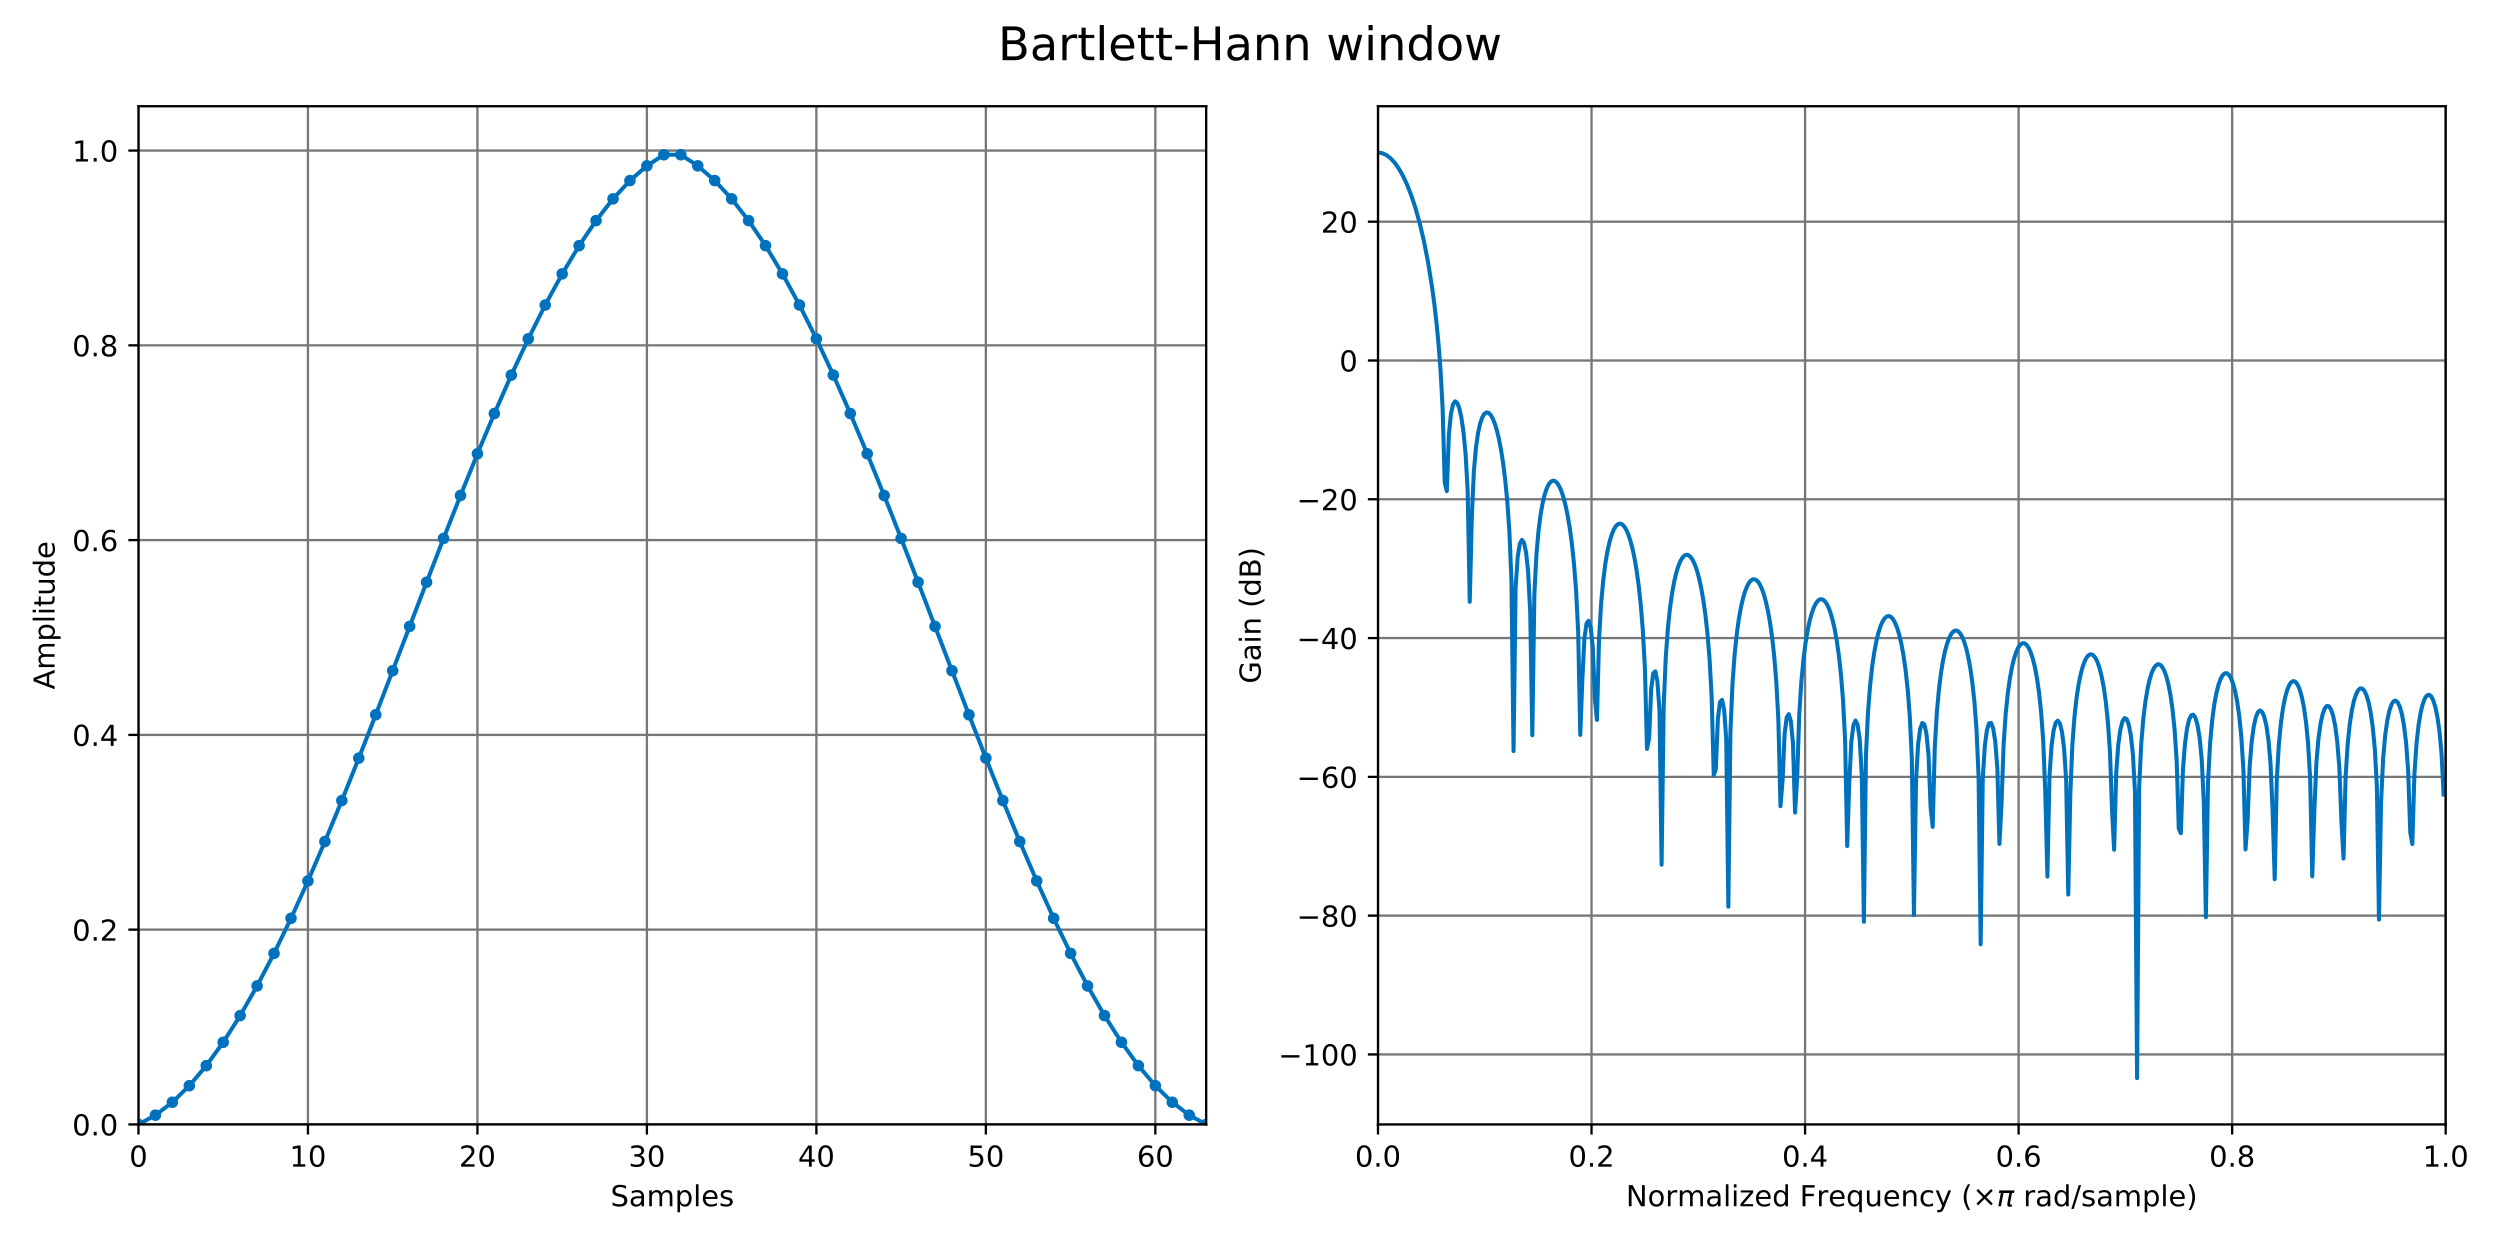<?xml version="1.0" encoding="utf-8" standalone="no"?>
<!DOCTYPE svg PUBLIC "-//W3C//DTD SVG 1.1//EN"
  "http://www.w3.org/Graphics/SVG/1.1/DTD/svg11.dtd">
<!-- Created with matplotlib (https://matplotlib.org/) -->
<svg height="432pt" version="1.1" viewBox="0 0 864 432" width="864pt" xmlns="http://www.w3.org/2000/svg" xmlns:xlink="http://www.w3.org/1999/xlink">
 <defs>
  <style type="text/css">
*{stroke-linecap:butt;stroke-linejoin:round;}
  </style>
 </defs>
 <g id="figure_1">
  <g id="patch_1">
   <path d="M 0 432 
L 864 432 
L 864 0 
L 0 0 
z
" style="fill:#ffffff;"/>
  </g>
  <g id="axes_1">
   <g id="patch_2">
    <path d="M 47.855 388.6 
L 416.858 388.6 
L 416.858 36.72 
L 47.855 36.72 
z
" style="fill:#ffffff;"/>
   </g>
   <g id="matplotlib.axis_1">
    <g id="xtick_1">
     <g id="line2d_1">
      <path clip-path="url(#p557c9d483f)" d="M 47.855 388.6 
L 47.855 36.72 
" style="fill:none;stroke:#777777;stroke-linecap:square;stroke-width:0.8;"/>
     </g>
     <g id="line2d_2">
      <defs>
       <path d="M 0 0 
L 0 3.5 
" id="m6160f97e38" style="stroke:#000000;stroke-width:0.8;"/>
      </defs>
      <g>
       <use style="stroke:#000000;stroke-width:0.8;" x="47.855" xlink:href="#m6160f97e38" y="388.6"/>
      </g>
     </g>
     <g id="text_1">
      <!-- 0 -->
      <defs>
       <path d="M 31.781 66.406 
Q 24.172 66.406 20.328 58.906 
Q 16.5 51.422 16.5 36.375 
Q 16.5 21.391 20.328 13.891 
Q 24.172 6.391 31.781 6.391 
Q 39.453 6.391 43.281 13.891 
Q 47.125 21.391 47.125 36.375 
Q 47.125 51.422 43.281 58.906 
Q 39.453 66.406 31.781 66.406 
z
M 31.781 74.219 
Q 44.047 74.219 50.516 64.516 
Q 56.984 54.828 56.984 36.375 
Q 56.984 17.969 50.516 8.266 
Q 44.047 -1.422 31.781 -1.422 
Q 19.531 -1.422 13.062 8.266 
Q 6.594 17.969 6.594 36.375 
Q 6.594 54.828 13.062 64.516 
Q 19.531 74.219 31.781 74.219 
z
" id="DejaVuSans-48"/>
      </defs>
      <g transform="translate(44.674 403.198)scale(0.1 -0.1)">
       <use xlink:href="#DejaVuSans-48"/>
      </g>
     </g>
    </g>
    <g id="xtick_2">
     <g id="line2d_3">
      <path clip-path="url(#p557c9d483f)" d="M 106.427 388.6 
L 106.427 36.72 
" style="fill:none;stroke:#777777;stroke-linecap:square;stroke-width:0.8;"/>
     </g>
     <g id="line2d_4">
      <g>
       <use style="stroke:#000000;stroke-width:0.8;" x="106.427" xlink:href="#m6160f97e38" y="388.6"/>
      </g>
     </g>
     <g id="text_2">
      <!-- 10 -->
      <defs>
       <path d="M 12.406 8.297 
L 28.516 8.297 
L 28.516 63.922 
L 10.984 60.406 
L 10.984 69.391 
L 28.422 72.906 
L 38.281 72.906 
L 38.281 8.297 
L 54.391 8.297 
L 54.391 0 
L 12.406 0 
z
" id="DejaVuSans-49"/>
      </defs>
      <g transform="translate(100.064 403.198)scale(0.1 -0.1)">
       <use xlink:href="#DejaVuSans-49"/>
       <use x="63.623" xlink:href="#DejaVuSans-48"/>
      </g>
     </g>
    </g>
    <g id="xtick_3">
     <g id="line2d_5">
      <path clip-path="url(#p557c9d483f)" d="M 164.999 388.6 
L 164.999 36.72 
" style="fill:none;stroke:#777777;stroke-linecap:square;stroke-width:0.8;"/>
     </g>
     <g id="line2d_6">
      <g>
       <use style="stroke:#000000;stroke-width:0.8;" x="164.999" xlink:href="#m6160f97e38" y="388.6"/>
      </g>
     </g>
     <g id="text_3">
      <!-- 20 -->
      <defs>
       <path d="M 19.188 8.297 
L 53.609 8.297 
L 53.609 0 
L 7.328 0 
L 7.328 8.297 
Q 12.938 14.109 22.625 23.891 
Q 32.328 33.688 34.812 36.531 
Q 39.547 41.844 41.422 45.531 
Q 43.312 49.219 43.312 52.781 
Q 43.312 58.594 39.234 62.25 
Q 35.156 65.922 28.609 65.922 
Q 23.969 65.922 18.812 64.312 
Q 13.672 62.703 7.812 59.422 
L 7.812 69.391 
Q 13.766 71.781 18.938 73 
Q 24.125 74.219 28.422 74.219 
Q 39.75 74.219 46.484 68.547 
Q 53.219 62.891 53.219 53.422 
Q 53.219 48.922 51.531 44.891 
Q 49.859 40.875 45.406 35.406 
Q 44.188 33.984 37.641 27.219 
Q 31.109 20.453 19.188 8.297 
z
" id="DejaVuSans-50"/>
      </defs>
      <g transform="translate(158.636 403.198)scale(0.1 -0.1)">
       <use xlink:href="#DejaVuSans-50"/>
       <use x="63.623" xlink:href="#DejaVuSans-48"/>
      </g>
     </g>
    </g>
    <g id="xtick_4">
     <g id="line2d_7">
      <path clip-path="url(#p557c9d483f)" d="M 223.57 388.6 
L 223.57 36.72 
" style="fill:none;stroke:#777777;stroke-linecap:square;stroke-width:0.8;"/>
     </g>
     <g id="line2d_8">
      <g>
       <use style="stroke:#000000;stroke-width:0.8;" x="223.57" xlink:href="#m6160f97e38" y="388.6"/>
      </g>
     </g>
     <g id="text_4">
      <!-- 30 -->
      <defs>
       <path d="M 40.578 39.312 
Q 47.656 37.797 51.625 33 
Q 55.609 28.219 55.609 21.188 
Q 55.609 10.406 48.188 4.484 
Q 40.766 -1.422 27.094 -1.422 
Q 22.516 -1.422 17.656 -0.516 
Q 12.797 0.391 7.625 2.203 
L 7.625 11.719 
Q 11.719 9.328 16.594 8.109 
Q 21.484 6.891 26.812 6.891 
Q 36.078 6.891 40.938 10.547 
Q 45.797 14.203 45.797 21.188 
Q 45.797 27.641 41.281 31.266 
Q 36.766 34.906 28.719 34.906 
L 20.219 34.906 
L 20.219 43.016 
L 29.109 43.016 
Q 36.375 43.016 40.234 45.922 
Q 44.094 48.828 44.094 54.297 
Q 44.094 59.906 40.109 62.906 
Q 36.141 65.922 28.719 65.922 
Q 24.656 65.922 20.016 65.031 
Q 15.375 64.156 9.812 62.312 
L 9.812 71.094 
Q 15.438 72.656 20.344 73.438 
Q 25.25 74.219 29.594 74.219 
Q 40.828 74.219 47.359 69.109 
Q 53.906 64.016 53.906 55.328 
Q 53.906 49.266 50.438 45.094 
Q 46.969 40.922 40.578 39.312 
z
" id="DejaVuSans-51"/>
      </defs>
      <g transform="translate(217.208 403.198)scale(0.1 -0.1)">
       <use xlink:href="#DejaVuSans-51"/>
       <use x="63.623" xlink:href="#DejaVuSans-48"/>
      </g>
     </g>
    </g>
    <g id="xtick_5">
     <g id="line2d_9">
      <path clip-path="url(#p557c9d483f)" d="M 282.142 388.6 
L 282.142 36.72 
" style="fill:none;stroke:#777777;stroke-linecap:square;stroke-width:0.8;"/>
     </g>
     <g id="line2d_10">
      <g>
       <use style="stroke:#000000;stroke-width:0.8;" x="282.142" xlink:href="#m6160f97e38" y="388.6"/>
      </g>
     </g>
     <g id="text_5">
      <!-- 40 -->
      <defs>
       <path d="M 37.797 64.312 
L 12.891 25.391 
L 37.797 25.391 
z
M 35.203 72.906 
L 47.609 72.906 
L 47.609 25.391 
L 58.016 25.391 
L 58.016 17.188 
L 47.609 17.188 
L 47.609 0 
L 37.797 0 
L 37.797 17.188 
L 4.891 17.188 
L 4.891 26.703 
z
" id="DejaVuSans-52"/>
      </defs>
      <g transform="translate(275.78 403.198)scale(0.1 -0.1)">
       <use xlink:href="#DejaVuSans-52"/>
       <use x="63.623" xlink:href="#DejaVuSans-48"/>
      </g>
     </g>
    </g>
    <g id="xtick_6">
     <g id="line2d_11">
      <path clip-path="url(#p557c9d483f)" d="M 340.714 388.6 
L 340.714 36.72 
" style="fill:none;stroke:#777777;stroke-linecap:square;stroke-width:0.8;"/>
     </g>
     <g id="line2d_12">
      <g>
       <use style="stroke:#000000;stroke-width:0.8;" x="340.714" xlink:href="#m6160f97e38" y="388.6"/>
      </g>
     </g>
     <g id="text_6">
      <!-- 50 -->
      <defs>
       <path d="M 10.797 72.906 
L 49.516 72.906 
L 49.516 64.594 
L 19.828 64.594 
L 19.828 46.734 
Q 21.969 47.469 24.109 47.828 
Q 26.266 48.188 28.422 48.188 
Q 40.625 48.188 47.75 41.5 
Q 54.891 34.812 54.891 23.391 
Q 54.891 11.625 47.562 5.094 
Q 40.234 -1.422 26.906 -1.422 
Q 22.312 -1.422 17.547 -0.641 
Q 12.797 0.141 7.719 1.703 
L 7.719 11.625 
Q 12.109 9.234 16.797 8.062 
Q 21.484 6.891 26.703 6.891 
Q 35.156 6.891 40.078 11.328 
Q 45.016 15.766 45.016 23.391 
Q 45.016 31 40.078 35.438 
Q 35.156 39.891 26.703 39.891 
Q 22.75 39.891 18.812 39.016 
Q 14.891 38.141 10.797 36.281 
z
" id="DejaVuSans-53"/>
      </defs>
      <g transform="translate(334.352 403.198)scale(0.1 -0.1)">
       <use xlink:href="#DejaVuSans-53"/>
       <use x="63.623" xlink:href="#DejaVuSans-48"/>
      </g>
     </g>
    </g>
    <g id="xtick_7">
     <g id="line2d_13">
      <path clip-path="url(#p557c9d483f)" d="M 399.286 388.6 
L 399.286 36.72 
" style="fill:none;stroke:#777777;stroke-linecap:square;stroke-width:0.8;"/>
     </g>
     <g id="line2d_14">
      <g>
       <use style="stroke:#000000;stroke-width:0.8;" x="399.286" xlink:href="#m6160f97e38" y="388.6"/>
      </g>
     </g>
     <g id="text_7">
      <!-- 60 -->
      <defs>
       <path d="M 33.016 40.375 
Q 26.375 40.375 22.484 35.828 
Q 18.609 31.297 18.609 23.391 
Q 18.609 15.531 22.484 10.953 
Q 26.375 6.391 33.016 6.391 
Q 39.656 6.391 43.531 10.953 
Q 47.406 15.531 47.406 23.391 
Q 47.406 31.297 43.531 35.828 
Q 39.656 40.375 33.016 40.375 
z
M 52.594 71.297 
L 52.594 62.312 
Q 48.875 64.062 45.094 64.984 
Q 41.312 65.922 37.594 65.922 
Q 27.828 65.922 22.672 59.328 
Q 17.531 52.734 16.797 39.406 
Q 19.672 43.656 24.016 45.922 
Q 28.375 48.188 33.594 48.188 
Q 44.578 48.188 50.953 41.516 
Q 57.328 34.859 57.328 23.391 
Q 57.328 12.156 50.688 5.359 
Q 44.047 -1.422 33.016 -1.422 
Q 20.359 -1.422 13.672 8.266 
Q 6.984 17.969 6.984 36.375 
Q 6.984 53.656 15.188 63.938 
Q 23.391 74.219 37.203 74.219 
Q 40.922 74.219 44.703 73.484 
Q 48.484 72.75 52.594 71.297 
z
" id="DejaVuSans-54"/>
      </defs>
      <g transform="translate(392.923 403.198)scale(0.1 -0.1)">
       <use xlink:href="#DejaVuSans-54"/>
       <use x="63.623" xlink:href="#DejaVuSans-48"/>
      </g>
     </g>
    </g>
    <g id="text_8">
     <!-- Samples -->
     <defs>
      <path d="M 53.516 70.516 
L 53.516 60.891 
Q 47.906 63.578 42.922 64.891 
Q 37.938 66.219 33.297 66.219 
Q 25.25 66.219 20.875 63.094 
Q 16.5 59.969 16.5 54.203 
Q 16.5 49.359 19.406 46.891 
Q 22.312 44.438 30.422 42.922 
L 36.375 41.703 
Q 47.406 39.594 52.656 34.297 
Q 57.906 29 57.906 20.125 
Q 57.906 9.516 50.797 4.047 
Q 43.703 -1.422 29.984 -1.422 
Q 24.812 -1.422 18.969 -0.25 
Q 13.141 0.922 6.891 3.219 
L 6.891 13.375 
Q 12.891 10.016 18.656 8.297 
Q 24.422 6.594 29.984 6.594 
Q 38.422 6.594 43.016 9.906 
Q 47.609 13.234 47.609 19.391 
Q 47.609 24.75 44.312 27.781 
Q 41.016 30.812 33.5 32.328 
L 27.484 33.5 
Q 16.453 35.688 11.516 40.375 
Q 6.594 45.062 6.594 53.422 
Q 6.594 63.094 13.406 68.656 
Q 20.219 74.219 32.172 74.219 
Q 37.312 74.219 42.625 73.281 
Q 47.953 72.359 53.516 70.516 
z
" id="DejaVuSans-83"/>
      <path d="M 34.281 27.484 
Q 23.391 27.484 19.188 25 
Q 14.984 22.516 14.984 16.5 
Q 14.984 11.719 18.141 8.906 
Q 21.297 6.109 26.703 6.109 
Q 34.188 6.109 38.703 11.406 
Q 43.219 16.703 43.219 25.484 
L 43.219 27.484 
z
M 52.203 31.203 
L 52.203 0 
L 43.219 0 
L 43.219 8.297 
Q 40.141 3.328 35.547 0.953 
Q 30.953 -1.422 24.312 -1.422 
Q 15.922 -1.422 10.953 3.297 
Q 6 8.016 6 15.922 
Q 6 25.141 12.172 29.828 
Q 18.359 34.516 30.609 34.516 
L 43.219 34.516 
L 43.219 35.406 
Q 43.219 41.609 39.141 45 
Q 35.062 48.391 27.688 48.391 
Q 23 48.391 18.547 47.266 
Q 14.109 46.141 10.016 43.891 
L 10.016 52.203 
Q 14.938 54.109 19.578 55.047 
Q 24.219 56 28.609 56 
Q 40.484 56 46.344 49.844 
Q 52.203 43.703 52.203 31.203 
z
" id="DejaVuSans-97"/>
      <path d="M 52 44.188 
Q 55.375 50.25 60.062 53.125 
Q 64.75 56 71.094 56 
Q 79.641 56 84.281 50.016 
Q 88.922 44.047 88.922 33.016 
L 88.922 0 
L 79.891 0 
L 79.891 32.719 
Q 79.891 40.578 77.094 44.375 
Q 74.312 48.188 68.609 48.188 
Q 61.625 48.188 57.562 43.547 
Q 53.516 38.922 53.516 30.906 
L 53.516 0 
L 44.484 0 
L 44.484 32.719 
Q 44.484 40.625 41.703 44.406 
Q 38.922 48.188 33.109 48.188 
Q 26.219 48.188 22.156 43.531 
Q 18.109 38.875 18.109 30.906 
L 18.109 0 
L 9.078 0 
L 9.078 54.688 
L 18.109 54.688 
L 18.109 46.188 
Q 21.188 51.219 25.484 53.609 
Q 29.781 56 35.688 56 
Q 41.656 56 45.828 52.969 
Q 50 49.953 52 44.188 
z
" id="DejaVuSans-109"/>
      <path d="M 18.109 8.203 
L 18.109 -20.797 
L 9.078 -20.797 
L 9.078 54.688 
L 18.109 54.688 
L 18.109 46.391 
Q 20.953 51.266 25.266 53.625 
Q 29.594 56 35.594 56 
Q 45.562 56 51.781 48.094 
Q 58.016 40.188 58.016 27.297 
Q 58.016 14.406 51.781 6.484 
Q 45.562 -1.422 35.594 -1.422 
Q 29.594 -1.422 25.266 0.953 
Q 20.953 3.328 18.109 8.203 
z
M 48.688 27.297 
Q 48.688 37.203 44.609 42.844 
Q 40.531 48.484 33.406 48.484 
Q 26.266 48.484 22.188 42.844 
Q 18.109 37.203 18.109 27.297 
Q 18.109 17.391 22.188 11.75 
Q 26.266 6.109 33.406 6.109 
Q 40.531 6.109 44.609 11.75 
Q 48.688 17.391 48.688 27.297 
z
" id="DejaVuSans-112"/>
      <path d="M 9.422 75.984 
L 18.406 75.984 
L 18.406 0 
L 9.422 0 
z
" id="DejaVuSans-108"/>
      <path d="M 56.203 29.594 
L 56.203 25.203 
L 14.891 25.203 
Q 15.484 15.922 20.484 11.062 
Q 25.484 6.203 34.422 6.203 
Q 39.594 6.203 44.453 7.469 
Q 49.312 8.734 54.109 11.281 
L 54.109 2.781 
Q 49.266 0.734 44.188 -0.344 
Q 39.109 -1.422 33.891 -1.422 
Q 20.797 -1.422 13.156 6.188 
Q 5.516 13.812 5.516 26.812 
Q 5.516 40.234 12.766 48.109 
Q 20.016 56 32.328 56 
Q 43.359 56 49.781 48.891 
Q 56.203 41.797 56.203 29.594 
z
M 47.219 32.234 
Q 47.125 39.594 43.094 43.984 
Q 39.062 48.391 32.422 48.391 
Q 24.906 48.391 20.391 44.141 
Q 15.875 39.891 15.188 32.172 
z
" id="DejaVuSans-101"/>
      <path d="M 44.281 53.078 
L 44.281 44.578 
Q 40.484 46.531 36.375 47.5 
Q 32.281 48.484 27.875 48.484 
Q 21.188 48.484 17.844 46.438 
Q 14.5 44.391 14.5 40.281 
Q 14.5 37.156 16.891 35.375 
Q 19.281 33.594 26.516 31.984 
L 29.594 31.297 
Q 39.156 29.25 43.188 25.516 
Q 47.219 21.781 47.219 15.094 
Q 47.219 7.469 41.188 3.016 
Q 35.156 -1.422 24.609 -1.422 
Q 20.219 -1.422 15.453 -0.562 
Q 10.688 0.297 5.422 2 
L 5.422 11.281 
Q 10.406 8.688 15.234 7.391 
Q 20.062 6.109 24.812 6.109 
Q 31.156 6.109 34.562 8.281 
Q 37.984 10.453 37.984 14.406 
Q 37.984 18.062 35.516 20.016 
Q 33.062 21.969 24.703 23.781 
L 21.578 24.516 
Q 13.234 26.266 9.516 29.906 
Q 5.812 33.547 5.812 39.891 
Q 5.812 47.609 11.281 51.797 
Q 16.75 56 26.812 56 
Q 31.781 56 36.172 55.266 
Q 40.578 54.547 44.281 53.078 
z
" id="DejaVuSans-115"/>
     </defs>
     <g transform="translate(211.003 416.877)scale(0.1 -0.1)">
      <use xlink:href="#DejaVuSans-83"/>
      <use x="63.477" xlink:href="#DejaVuSans-97"/>
      <use x="124.756" xlink:href="#DejaVuSans-109"/>
      <use x="222.168" xlink:href="#DejaVuSans-112"/>
      <use x="285.645" xlink:href="#DejaVuSans-108"/>
      <use x="313.428" xlink:href="#DejaVuSans-101"/>
      <use x="374.951" xlink:href="#DejaVuSans-115"/>
     </g>
    </g>
   </g>
   <g id="matplotlib.axis_2">
    <g id="ytick_1">
     <g id="line2d_15">
      <path clip-path="url(#p557c9d483f)" d="M 47.855 388.6 
L 416.858 388.6 
" style="fill:none;stroke:#777777;stroke-linecap:square;stroke-width:0.8;"/>
     </g>
     <g id="line2d_16">
      <defs>
       <path d="M 0 0 
L -3.5 0 
" id="m27aa06dd23" style="stroke:#000000;stroke-width:0.8;"/>
      </defs>
      <g>
       <use style="stroke:#000000;stroke-width:0.8;" x="47.855" xlink:href="#m27aa06dd23" y="388.6"/>
      </g>
     </g>
     <g id="text_9">
      <!-- 0.0 -->
      <defs>
       <path d="M 10.688 12.406 
L 21 12.406 
L 21 0 
L 10.688 0 
z
" id="DejaVuSans-46"/>
      </defs>
      <g transform="translate(24.952 392.399)scale(0.1 -0.1)">
       <use xlink:href="#DejaVuSans-48"/>
       <use x="63.623" xlink:href="#DejaVuSans-46"/>
       <use x="95.41" xlink:href="#DejaVuSans-48"/>
      </g>
     </g>
    </g>
    <g id="ytick_2">
     <g id="line2d_17">
      <path clip-path="url(#p557c9d483f)" d="M 47.855 321.287 
L 416.858 321.287 
" style="fill:none;stroke:#777777;stroke-linecap:square;stroke-width:0.8;"/>
     </g>
     <g id="line2d_18">
      <g>
       <use style="stroke:#000000;stroke-width:0.8;" x="47.855" xlink:href="#m27aa06dd23" y="321.287"/>
      </g>
     </g>
     <g id="text_10">
      <!-- 0.2 -->
      <g transform="translate(24.952 325.086)scale(0.1 -0.1)">
       <use xlink:href="#DejaVuSans-48"/>
       <use x="63.623" xlink:href="#DejaVuSans-46"/>
       <use x="95.41" xlink:href="#DejaVuSans-50"/>
      </g>
     </g>
    </g>
    <g id="ytick_3">
     <g id="line2d_19">
      <path clip-path="url(#p557c9d483f)" d="M 47.855 253.974 
L 416.858 253.974 
" style="fill:none;stroke:#777777;stroke-linecap:square;stroke-width:0.8;"/>
     </g>
     <g id="line2d_20">
      <g>
       <use style="stroke:#000000;stroke-width:0.8;" x="47.855" xlink:href="#m27aa06dd23" y="253.974"/>
      </g>
     </g>
     <g id="text_11">
      <!-- 0.4 -->
      <g transform="translate(24.952 257.773)scale(0.1 -0.1)">
       <use xlink:href="#DejaVuSans-48"/>
       <use x="63.623" xlink:href="#DejaVuSans-46"/>
       <use x="95.41" xlink:href="#DejaVuSans-52"/>
      </g>
     </g>
    </g>
    <g id="ytick_4">
     <g id="line2d_21">
      <path clip-path="url(#p557c9d483f)" d="M 47.855 186.661 
L 416.858 186.661 
" style="fill:none;stroke:#777777;stroke-linecap:square;stroke-width:0.8;"/>
     </g>
     <g id="line2d_22">
      <g>
       <use style="stroke:#000000;stroke-width:0.8;" x="47.855" xlink:href="#m27aa06dd23" y="186.661"/>
      </g>
     </g>
     <g id="text_12">
      <!-- 0.6 -->
      <g transform="translate(24.952 190.46)scale(0.1 -0.1)">
       <use xlink:href="#DejaVuSans-48"/>
       <use x="63.623" xlink:href="#DejaVuSans-46"/>
       <use x="95.41" xlink:href="#DejaVuSans-54"/>
      </g>
     </g>
    </g>
    <g id="ytick_5">
     <g id="line2d_23">
      <path clip-path="url(#p557c9d483f)" d="M 47.855 119.348 
L 416.858 119.348 
" style="fill:none;stroke:#777777;stroke-linecap:square;stroke-width:0.8;"/>
     </g>
     <g id="line2d_24">
      <g>
       <use style="stroke:#000000;stroke-width:0.8;" x="47.855" xlink:href="#m27aa06dd23" y="119.348"/>
      </g>
     </g>
     <g id="text_13">
      <!-- 0.8 -->
      <defs>
       <path d="M 31.781 34.625 
Q 24.75 34.625 20.719 30.859 
Q 16.703 27.094 16.703 20.516 
Q 16.703 13.922 20.719 10.156 
Q 24.75 6.391 31.781 6.391 
Q 38.812 6.391 42.859 10.172 
Q 46.922 13.969 46.922 20.516 
Q 46.922 27.094 42.891 30.859 
Q 38.875 34.625 31.781 34.625 
z
M 21.922 38.812 
Q 15.578 40.375 12.031 44.719 
Q 8.5 49.078 8.5 55.328 
Q 8.5 64.062 14.719 69.141 
Q 20.953 74.219 31.781 74.219 
Q 42.672 74.219 48.875 69.141 
Q 55.078 64.062 55.078 55.328 
Q 55.078 49.078 51.531 44.719 
Q 48 40.375 41.703 38.812 
Q 48.828 37.156 52.797 32.312 
Q 56.781 27.484 56.781 20.516 
Q 56.781 9.906 50.312 4.234 
Q 43.844 -1.422 31.781 -1.422 
Q 19.734 -1.422 13.25 4.234 
Q 6.781 9.906 6.781 20.516 
Q 6.781 27.484 10.781 32.312 
Q 14.797 37.156 21.922 38.812 
z
M 18.312 54.391 
Q 18.312 48.734 21.844 45.562 
Q 25.391 42.391 31.781 42.391 
Q 38.141 42.391 41.719 45.562 
Q 45.312 48.734 45.312 54.391 
Q 45.312 60.062 41.719 63.234 
Q 38.141 66.406 31.781 66.406 
Q 25.391 66.406 21.844 63.234 
Q 18.312 60.062 18.312 54.391 
z
" id="DejaVuSans-56"/>
      </defs>
      <g transform="translate(24.952 123.147)scale(0.1 -0.1)">
       <use xlink:href="#DejaVuSans-48"/>
       <use x="63.623" xlink:href="#DejaVuSans-46"/>
       <use x="95.41" xlink:href="#DejaVuSans-56"/>
      </g>
     </g>
    </g>
    <g id="ytick_6">
     <g id="line2d_25">
      <path clip-path="url(#p557c9d483f)" d="M 47.855 52.035 
L 416.858 52.035 
" style="fill:none;stroke:#777777;stroke-linecap:square;stroke-width:0.8;"/>
     </g>
     <g id="line2d_26">
      <g>
       <use style="stroke:#000000;stroke-width:0.8;" x="47.855" xlink:href="#m27aa06dd23" y="52.035"/>
      </g>
     </g>
     <g id="text_14">
      <!-- 1.0 -->
      <g transform="translate(24.952 55.834)scale(0.1 -0.1)">
       <use xlink:href="#DejaVuSans-49"/>
       <use x="63.623" xlink:href="#DejaVuSans-46"/>
       <use x="95.41" xlink:href="#DejaVuSans-48"/>
      </g>
     </g>
    </g>
    <g id="text_15">
     <!-- Amplitude -->
     <defs>
      <path d="M 34.188 63.188 
L 20.797 26.906 
L 47.609 26.906 
z
M 28.609 72.906 
L 39.797 72.906 
L 67.578 0 
L 57.328 0 
L 50.688 18.703 
L 17.828 18.703 
L 11.188 0 
L 0.781 0 
z
" id="DejaVuSans-65"/>
      <path d="M 9.422 54.688 
L 18.406 54.688 
L 18.406 0 
L 9.422 0 
z
M 9.422 75.984 
L 18.406 75.984 
L 18.406 64.594 
L 9.422 64.594 
z
" id="DejaVuSans-105"/>
      <path d="M 18.312 70.219 
L 18.312 54.688 
L 36.812 54.688 
L 36.812 47.703 
L 18.312 47.703 
L 18.312 18.016 
Q 18.312 11.328 20.141 9.422 
Q 21.969 7.516 27.594 7.516 
L 36.812 7.516 
L 36.812 0 
L 27.594 0 
Q 17.188 0 13.234 3.875 
Q 9.281 7.766 9.281 18.016 
L 9.281 47.703 
L 2.688 47.703 
L 2.688 54.688 
L 9.281 54.688 
L 9.281 70.219 
z
" id="DejaVuSans-116"/>
      <path d="M 8.5 21.578 
L 8.5 54.688 
L 17.484 54.688 
L 17.484 21.922 
Q 17.484 14.156 20.5 10.266 
Q 23.531 6.391 29.594 6.391 
Q 36.859 6.391 41.078 11.031 
Q 45.312 15.672 45.312 23.688 
L 45.312 54.688 
L 54.297 54.688 
L 54.297 0 
L 45.312 0 
L 45.312 8.406 
Q 42.047 3.422 37.719 1 
Q 33.406 -1.422 27.688 -1.422 
Q 18.266 -1.422 13.375 4.438 
Q 8.5 10.297 8.5 21.578 
z
M 31.109 56 
z
" id="DejaVuSans-117"/>
      <path d="M 45.406 46.391 
L 45.406 75.984 
L 54.391 75.984 
L 54.391 0 
L 45.406 0 
L 45.406 8.203 
Q 42.578 3.328 38.25 0.953 
Q 33.938 -1.422 27.875 -1.422 
Q 17.969 -1.422 11.734 6.484 
Q 5.516 14.406 5.516 27.297 
Q 5.516 40.188 11.734 48.094 
Q 17.969 56 27.875 56 
Q 33.938 56 38.25 53.625 
Q 42.578 51.266 45.406 46.391 
z
M 14.797 27.297 
Q 14.797 17.391 18.875 11.75 
Q 22.953 6.109 30.078 6.109 
Q 37.203 6.109 41.297 11.75 
Q 45.406 17.391 45.406 27.297 
Q 45.406 37.203 41.297 42.844 
Q 37.203 48.484 30.078 48.484 
Q 22.953 48.484 18.875 42.844 
Q 14.797 37.203 14.797 27.297 
z
" id="DejaVuSans-100"/>
     </defs>
     <g transform="translate(18.872 238.283)rotate(-90)scale(0.1 -0.1)">
      <use xlink:href="#DejaVuSans-65"/>
      <use x="68.408" xlink:href="#DejaVuSans-109"/>
      <use x="165.82" xlink:href="#DejaVuSans-112"/>
      <use x="229.297" xlink:href="#DejaVuSans-108"/>
      <use x="257.08" xlink:href="#DejaVuSans-105"/>
      <use x="284.863" xlink:href="#DejaVuSans-116"/>
      <use x="324.072" xlink:href="#DejaVuSans-117"/>
      <use x="387.451" xlink:href="#DejaVuSans-100"/>
      <use x="450.928" xlink:href="#DejaVuSans-101"/>
     </g>
    </g>
   </g>
   <g id="line2d_27">
    <path clip-path="url(#p557c9d483f)" d="M 47.855 388.6 
L 53.712 385.4 
L 59.569 380.936 
L 65.427 375.225 
L 71.284 368.3 
L 77.141 360.204 
L 82.998 350.991 
L 88.855 340.728 
L 94.712 329.492 
L 100.57 317.368 
L 106.427 304.451 
L 112.284 290.845 
L 118.141 276.659 
L 123.998 262.008 
L 129.856 247.014 
L 135.713 231.798 
L 141.57 216.488 
L 147.427 201.209 
L 153.284 186.089 
L 159.141 171.251 
L 164.999 156.818 
L 170.856 142.908 
L 176.713 129.633 
L 182.57 117.1 
L 188.427 105.409 
L 194.285 94.649 
L 200.142 84.902 
L 205.999 76.24 
L 211.856 68.723 
L 217.713 62.401 
L 223.57 57.31 
L 229.428 53.476 
L 235.285 53.476 
L 241.142 57.31 
L 246.999 62.401 
L 252.856 68.723 
L 258.714 76.24 
L 264.571 84.902 
L 270.428 94.649 
L 276.285 105.409 
L 282.142 117.1 
L 287.999 129.633 
L 293.857 142.908 
L 299.714 156.818 
L 305.571 171.251 
L 311.428 186.089 
L 317.285 201.209 
L 323.143 216.488 
L 329 231.798 
L 334.857 247.014 
L 340.714 262.008 
L 346.571 276.659 
L 352.428 290.845 
L 358.286 304.451 
L 364.143 317.368 
L 370 329.492 
L 375.857 340.728 
L 381.714 350.991 
L 387.572 360.204 
L 393.429 368.3 
L 399.286 375.225 
L 405.143 380.936 
L 411 385.4 
L 416.858 388.6 
" style="fill:none;stroke:#0072bd;stroke-linecap:square;stroke-width:1.4;"/>
    <defs>
     <path d="M 0 1.5 
C 0.398 1.5 0.779 1.342 1.061 1.061 
C 1.342 0.779 1.5 0.398 1.5 0 
C 1.5 -0.398 1.342 -0.779 1.061 -1.061 
C 0.779 -1.342 0.398 -1.5 0 -1.5 
C -0.398 -1.5 -0.779 -1.342 -1.061 -1.061 
C -1.342 -0.779 -1.5 -0.398 -1.5 0 
C -1.5 0.398 -1.342 0.779 -1.061 1.061 
C -0.779 1.342 -0.398 1.5 0 1.5 
z
" id="m06e05fc0d3" style="stroke:#0072bd;"/>
    </defs>
    <g clip-path="url(#p557c9d483f)">
     <use style="fill:#0072bd;stroke:#0072bd;" x="47.855" xlink:href="#m06e05fc0d3" y="388.6"/>
     <use style="fill:#0072bd;stroke:#0072bd;" x="53.712" xlink:href="#m06e05fc0d3" y="385.4"/>
     <use style="fill:#0072bd;stroke:#0072bd;" x="59.569" xlink:href="#m06e05fc0d3" y="380.936"/>
     <use style="fill:#0072bd;stroke:#0072bd;" x="65.427" xlink:href="#m06e05fc0d3" y="375.225"/>
     <use style="fill:#0072bd;stroke:#0072bd;" x="71.284" xlink:href="#m06e05fc0d3" y="368.3"/>
     <use style="fill:#0072bd;stroke:#0072bd;" x="77.141" xlink:href="#m06e05fc0d3" y="360.204"/>
     <use style="fill:#0072bd;stroke:#0072bd;" x="82.998" xlink:href="#m06e05fc0d3" y="350.991"/>
     <use style="fill:#0072bd;stroke:#0072bd;" x="88.855" xlink:href="#m06e05fc0d3" y="340.728"/>
     <use style="fill:#0072bd;stroke:#0072bd;" x="94.712" xlink:href="#m06e05fc0d3" y="329.492"/>
     <use style="fill:#0072bd;stroke:#0072bd;" x="100.57" xlink:href="#m06e05fc0d3" y="317.368"/>
     <use style="fill:#0072bd;stroke:#0072bd;" x="106.427" xlink:href="#m06e05fc0d3" y="304.451"/>
     <use style="fill:#0072bd;stroke:#0072bd;" x="112.284" xlink:href="#m06e05fc0d3" y="290.845"/>
     <use style="fill:#0072bd;stroke:#0072bd;" x="118.141" xlink:href="#m06e05fc0d3" y="276.659"/>
     <use style="fill:#0072bd;stroke:#0072bd;" x="123.998" xlink:href="#m06e05fc0d3" y="262.008"/>
     <use style="fill:#0072bd;stroke:#0072bd;" x="129.856" xlink:href="#m06e05fc0d3" y="247.014"/>
     <use style="fill:#0072bd;stroke:#0072bd;" x="135.713" xlink:href="#m06e05fc0d3" y="231.798"/>
     <use style="fill:#0072bd;stroke:#0072bd;" x="141.57" xlink:href="#m06e05fc0d3" y="216.488"/>
     <use style="fill:#0072bd;stroke:#0072bd;" x="147.427" xlink:href="#m06e05fc0d3" y="201.209"/>
     <use style="fill:#0072bd;stroke:#0072bd;" x="153.284" xlink:href="#m06e05fc0d3" y="186.089"/>
     <use style="fill:#0072bd;stroke:#0072bd;" x="159.141" xlink:href="#m06e05fc0d3" y="171.251"/>
     <use style="fill:#0072bd;stroke:#0072bd;" x="164.999" xlink:href="#m06e05fc0d3" y="156.818"/>
     <use style="fill:#0072bd;stroke:#0072bd;" x="170.856" xlink:href="#m06e05fc0d3" y="142.908"/>
     <use style="fill:#0072bd;stroke:#0072bd;" x="176.713" xlink:href="#m06e05fc0d3" y="129.633"/>
     <use style="fill:#0072bd;stroke:#0072bd;" x="182.57" xlink:href="#m06e05fc0d3" y="117.1"/>
     <use style="fill:#0072bd;stroke:#0072bd;" x="188.427" xlink:href="#m06e05fc0d3" y="105.409"/>
     <use style="fill:#0072bd;stroke:#0072bd;" x="194.285" xlink:href="#m06e05fc0d3" y="94.649"/>
     <use style="fill:#0072bd;stroke:#0072bd;" x="200.142" xlink:href="#m06e05fc0d3" y="84.902"/>
     <use style="fill:#0072bd;stroke:#0072bd;" x="205.999" xlink:href="#m06e05fc0d3" y="76.24"/>
     <use style="fill:#0072bd;stroke:#0072bd;" x="211.856" xlink:href="#m06e05fc0d3" y="68.723"/>
     <use style="fill:#0072bd;stroke:#0072bd;" x="217.713" xlink:href="#m06e05fc0d3" y="62.401"/>
     <use style="fill:#0072bd;stroke:#0072bd;" x="223.57" xlink:href="#m06e05fc0d3" y="57.31"/>
     <use style="fill:#0072bd;stroke:#0072bd;" x="229.428" xlink:href="#m06e05fc0d3" y="53.476"/>
     <use style="fill:#0072bd;stroke:#0072bd;" x="235.285" xlink:href="#m06e05fc0d3" y="53.476"/>
     <use style="fill:#0072bd;stroke:#0072bd;" x="241.142" xlink:href="#m06e05fc0d3" y="57.31"/>
     <use style="fill:#0072bd;stroke:#0072bd;" x="246.999" xlink:href="#m06e05fc0d3" y="62.401"/>
     <use style="fill:#0072bd;stroke:#0072bd;" x="252.856" xlink:href="#m06e05fc0d3" y="68.723"/>
     <use style="fill:#0072bd;stroke:#0072bd;" x="258.714" xlink:href="#m06e05fc0d3" y="76.24"/>
     <use style="fill:#0072bd;stroke:#0072bd;" x="264.571" xlink:href="#m06e05fc0d3" y="84.902"/>
     <use style="fill:#0072bd;stroke:#0072bd;" x="270.428" xlink:href="#m06e05fc0d3" y="94.649"/>
     <use style="fill:#0072bd;stroke:#0072bd;" x="276.285" xlink:href="#m06e05fc0d3" y="105.409"/>
     <use style="fill:#0072bd;stroke:#0072bd;" x="282.142" xlink:href="#m06e05fc0d3" y="117.1"/>
     <use style="fill:#0072bd;stroke:#0072bd;" x="287.999" xlink:href="#m06e05fc0d3" y="129.633"/>
     <use style="fill:#0072bd;stroke:#0072bd;" x="293.857" xlink:href="#m06e05fc0d3" y="142.908"/>
     <use style="fill:#0072bd;stroke:#0072bd;" x="299.714" xlink:href="#m06e05fc0d3" y="156.818"/>
     <use style="fill:#0072bd;stroke:#0072bd;" x="305.571" xlink:href="#m06e05fc0d3" y="171.251"/>
     <use style="fill:#0072bd;stroke:#0072bd;" x="311.428" xlink:href="#m06e05fc0d3" y="186.089"/>
     <use style="fill:#0072bd;stroke:#0072bd;" x="317.285" xlink:href="#m06e05fc0d3" y="201.209"/>
     <use style="fill:#0072bd;stroke:#0072bd;" x="323.143" xlink:href="#m06e05fc0d3" y="216.488"/>
     <use style="fill:#0072bd;stroke:#0072bd;" x="329" xlink:href="#m06e05fc0d3" y="231.798"/>
     <use style="fill:#0072bd;stroke:#0072bd;" x="334.857" xlink:href="#m06e05fc0d3" y="247.014"/>
     <use style="fill:#0072bd;stroke:#0072bd;" x="340.714" xlink:href="#m06e05fc0d3" y="262.008"/>
     <use style="fill:#0072bd;stroke:#0072bd;" x="346.571" xlink:href="#m06e05fc0d3" y="276.659"/>
     <use style="fill:#0072bd;stroke:#0072bd;" x="352.428" xlink:href="#m06e05fc0d3" y="290.845"/>
     <use style="fill:#0072bd;stroke:#0072bd;" x="358.286" xlink:href="#m06e05fc0d3" y="304.451"/>
     <use style="fill:#0072bd;stroke:#0072bd;" x="364.143" xlink:href="#m06e05fc0d3" y="317.368"/>
     <use style="fill:#0072bd;stroke:#0072bd;" x="370" xlink:href="#m06e05fc0d3" y="329.492"/>
     <use style="fill:#0072bd;stroke:#0072bd;" x="375.857" xlink:href="#m06e05fc0d3" y="340.728"/>
     <use style="fill:#0072bd;stroke:#0072bd;" x="381.714" xlink:href="#m06e05fc0d3" y="350.991"/>
     <use style="fill:#0072bd;stroke:#0072bd;" x="387.572" xlink:href="#m06e05fc0d3" y="360.204"/>
     <use style="fill:#0072bd;stroke:#0072bd;" x="393.429" xlink:href="#m06e05fc0d3" y="368.3"/>
     <use style="fill:#0072bd;stroke:#0072bd;" x="399.286" xlink:href="#m06e05fc0d3" y="375.225"/>
     <use style="fill:#0072bd;stroke:#0072bd;" x="405.143" xlink:href="#m06e05fc0d3" y="380.936"/>
     <use style="fill:#0072bd;stroke:#0072bd;" x="411" xlink:href="#m06e05fc0d3" y="385.4"/>
     <use style="fill:#0072bd;stroke:#0072bd;" x="416.858" xlink:href="#m06e05fc0d3" y="388.6"/>
    </g>
   </g>
   <g id="patch_3">
    <path d="M 47.855 388.6 
L 47.855 36.72 
" style="fill:none;stroke:#000000;stroke-linecap:square;stroke-linejoin:miter;stroke-width:0.8;"/>
   </g>
   <g id="patch_4">
    <path d="M 416.858 388.6 
L 416.858 36.72 
" style="fill:none;stroke:#000000;stroke-linecap:square;stroke-linejoin:miter;stroke-width:0.8;"/>
   </g>
   <g id="patch_5">
    <path d="M 47.855 388.6 
L 416.858 388.6 
" style="fill:none;stroke:#000000;stroke-linecap:square;stroke-linejoin:miter;stroke-width:0.8;"/>
   </g>
   <g id="patch_6">
    <path d="M 47.855 36.72 
L 416.858 36.72 
" style="fill:none;stroke:#000000;stroke-linecap:square;stroke-linejoin:miter;stroke-width:0.8;"/>
   </g>
  </g>
  <g id="axes_2">
   <g id="patch_7">
    <path d="M 476.233 388.6 
L 845.235 388.6 
L 845.235 36.72 
L 476.233 36.72 
z
" style="fill:#ffffff;"/>
   </g>
   <g id="matplotlib.axis_3">
    <g id="xtick_8">
     <g id="line2d_28">
      <path clip-path="url(#p06afb221db)" d="M 476.233 388.6 
L 476.233 36.72 
" style="fill:none;stroke:#777777;stroke-linecap:square;stroke-width:0.8;"/>
     </g>
     <g id="line2d_29">
      <g>
       <use style="stroke:#000000;stroke-width:0.8;" x="476.233" xlink:href="#m6160f97e38" y="388.6"/>
      </g>
     </g>
     <g id="text_16">
      <!-- 0.0 -->
      <g transform="translate(468.281 403.198)scale(0.1 -0.1)">
       <use xlink:href="#DejaVuSans-48"/>
       <use x="63.623" xlink:href="#DejaVuSans-46"/>
       <use x="95.41" xlink:href="#DejaVuSans-48"/>
      </g>
     </g>
    </g>
    <g id="xtick_9">
     <g id="line2d_30">
      <path clip-path="url(#p06afb221db)" d="M 550.033 388.6 
L 550.033 36.72 
" style="fill:none;stroke:#777777;stroke-linecap:square;stroke-width:0.8;"/>
     </g>
     <g id="line2d_31">
      <g>
       <use style="stroke:#000000;stroke-width:0.8;" x="550.033" xlink:href="#m6160f97e38" y="388.6"/>
      </g>
     </g>
     <g id="text_17">
      <!-- 0.2 -->
      <g transform="translate(542.081 403.198)scale(0.1 -0.1)">
       <use xlink:href="#DejaVuSans-48"/>
       <use x="63.623" xlink:href="#DejaVuSans-46"/>
       <use x="95.41" xlink:href="#DejaVuSans-50"/>
      </g>
     </g>
    </g>
    <g id="xtick_10">
     <g id="line2d_32">
      <path clip-path="url(#p06afb221db)" d="M 623.833 388.6 
L 623.833 36.72 
" style="fill:none;stroke:#777777;stroke-linecap:square;stroke-width:0.8;"/>
     </g>
     <g id="line2d_33">
      <g>
       <use style="stroke:#000000;stroke-width:0.8;" x="623.833" xlink:href="#m6160f97e38" y="388.6"/>
      </g>
     </g>
     <g id="text_18">
      <!-- 0.4 -->
      <g transform="translate(615.882 403.198)scale(0.1 -0.1)">
       <use xlink:href="#DejaVuSans-48"/>
       <use x="63.623" xlink:href="#DejaVuSans-46"/>
       <use x="95.41" xlink:href="#DejaVuSans-52"/>
      </g>
     </g>
    </g>
    <g id="xtick_11">
     <g id="line2d_34">
      <path clip-path="url(#p06afb221db)" d="M 697.634 388.6 
L 697.634 36.72 
" style="fill:none;stroke:#777777;stroke-linecap:square;stroke-width:0.8;"/>
     </g>
     <g id="line2d_35">
      <g>
       <use style="stroke:#000000;stroke-width:0.8;" x="697.634" xlink:href="#m6160f97e38" y="388.6"/>
      </g>
     </g>
     <g id="text_19">
      <!-- 0.6 -->
      <g transform="translate(689.682 403.198)scale(0.1 -0.1)">
       <use xlink:href="#DejaVuSans-48"/>
       <use x="63.623" xlink:href="#DejaVuSans-46"/>
       <use x="95.41" xlink:href="#DejaVuSans-54"/>
      </g>
     </g>
    </g>
    <g id="xtick_12">
     <g id="line2d_36">
      <path clip-path="url(#p06afb221db)" d="M 771.434 388.6 
L 771.434 36.72 
" style="fill:none;stroke:#777777;stroke-linecap:square;stroke-width:0.8;"/>
     </g>
     <g id="line2d_37">
      <g>
       <use style="stroke:#000000;stroke-width:0.8;" x="771.434" xlink:href="#m6160f97e38" y="388.6"/>
      </g>
     </g>
     <g id="text_20">
      <!-- 0.8 -->
      <g transform="translate(763.483 403.198)scale(0.1 -0.1)">
       <use xlink:href="#DejaVuSans-48"/>
       <use x="63.623" xlink:href="#DejaVuSans-46"/>
       <use x="95.41" xlink:href="#DejaVuSans-56"/>
      </g>
     </g>
    </g>
    <g id="xtick_13">
     <g id="line2d_38">
      <path clip-path="url(#p06afb221db)" d="M 845.235 388.6 
L 845.235 36.72 
" style="fill:none;stroke:#777777;stroke-linecap:square;stroke-width:0.8;"/>
     </g>
     <g id="line2d_39">
      <g>
       <use style="stroke:#000000;stroke-width:0.8;" x="845.235" xlink:href="#m6160f97e38" y="388.6"/>
      </g>
     </g>
     <g id="text_21">
      <!-- 1.0 -->
      <g transform="translate(837.283 403.198)scale(0.1 -0.1)">
       <use xlink:href="#DejaVuSans-49"/>
       <use x="63.623" xlink:href="#DejaVuSans-46"/>
       <use x="95.41" xlink:href="#DejaVuSans-48"/>
      </g>
     </g>
    </g>
    <g id="text_22">
     <!-- Normalized Frequency ($\times \pi$ rad/sample) -->
     <defs>
      <path d="M 9.812 72.906 
L 23.094 72.906 
L 55.422 11.922 
L 55.422 72.906 
L 64.984 72.906 
L 64.984 0 
L 51.703 0 
L 19.391 60.984 
L 19.391 0 
L 9.812 0 
z
" id="DejaVuSans-78"/>
      <path d="M 30.609 48.391 
Q 23.391 48.391 19.188 42.75 
Q 14.984 37.109 14.984 27.297 
Q 14.984 17.484 19.156 11.844 
Q 23.344 6.203 30.609 6.203 
Q 37.797 6.203 41.984 11.859 
Q 46.188 17.531 46.188 27.297 
Q 46.188 37.016 41.984 42.703 
Q 37.797 48.391 30.609 48.391 
z
M 30.609 56 
Q 42.328 56 49.016 48.375 
Q 55.719 40.766 55.719 27.297 
Q 55.719 13.875 49.016 6.219 
Q 42.328 -1.422 30.609 -1.422 
Q 18.844 -1.422 12.172 6.219 
Q 5.516 13.875 5.516 27.297 
Q 5.516 40.766 12.172 48.375 
Q 18.844 56 30.609 56 
z
" id="DejaVuSans-111"/>
      <path d="M 41.109 46.297 
Q 39.594 47.172 37.812 47.578 
Q 36.031 48 33.891 48 
Q 26.266 48 22.188 43.047 
Q 18.109 38.094 18.109 28.812 
L 18.109 0 
L 9.078 0 
L 9.078 54.688 
L 18.109 54.688 
L 18.109 46.188 
Q 20.953 51.172 25.484 53.578 
Q 30.031 56 36.531 56 
Q 37.453 56 38.578 55.875 
Q 39.703 55.766 41.062 55.516 
z
" id="DejaVuSans-114"/>
      <path d="M 5.516 54.688 
L 48.188 54.688 
L 48.188 46.484 
L 14.406 7.172 
L 48.188 7.172 
L 48.188 0 
L 4.297 0 
L 4.297 8.203 
L 38.094 47.516 
L 5.516 47.516 
z
" id="DejaVuSans-122"/>
      <path id="DejaVuSans-32"/>
      <path d="M 9.812 72.906 
L 51.703 72.906 
L 51.703 64.594 
L 19.672 64.594 
L 19.672 43.109 
L 48.578 43.109 
L 48.578 34.812 
L 19.672 34.812 
L 19.672 0 
L 9.812 0 
z
" id="DejaVuSans-70"/>
      <path d="M 14.797 27.297 
Q 14.797 17.391 18.875 11.75 
Q 22.953 6.109 30.078 6.109 
Q 37.203 6.109 41.297 11.75 
Q 45.406 17.391 45.406 27.297 
Q 45.406 37.203 41.297 42.844 
Q 37.203 48.484 30.078 48.484 
Q 22.953 48.484 18.875 42.844 
Q 14.797 37.203 14.797 27.297 
z
M 45.406 8.203 
Q 42.578 3.328 38.25 0.953 
Q 33.938 -1.422 27.875 -1.422 
Q 17.969 -1.422 11.734 6.484 
Q 5.516 14.406 5.516 27.297 
Q 5.516 40.188 11.734 48.094 
Q 17.969 56 27.875 56 
Q 33.938 56 38.25 53.625 
Q 42.578 51.266 45.406 46.391 
L 45.406 54.688 
L 54.391 54.688 
L 54.391 -20.797 
L 45.406 -20.797 
z
" id="DejaVuSans-113"/>
      <path d="M 54.891 33.016 
L 54.891 0 
L 45.906 0 
L 45.906 32.719 
Q 45.906 40.484 42.875 44.328 
Q 39.844 48.188 33.797 48.188 
Q 26.516 48.188 22.312 43.547 
Q 18.109 38.922 18.109 30.906 
L 18.109 0 
L 9.078 0 
L 9.078 54.688 
L 18.109 54.688 
L 18.109 46.188 
Q 21.344 51.125 25.703 53.562 
Q 30.078 56 35.797 56 
Q 45.219 56 50.047 50.172 
Q 54.891 44.344 54.891 33.016 
z
" id="DejaVuSans-110"/>
      <path d="M 48.781 52.594 
L 48.781 44.188 
Q 44.969 46.297 41.141 47.344 
Q 37.312 48.391 33.406 48.391 
Q 24.656 48.391 19.812 42.844 
Q 14.984 37.312 14.984 27.297 
Q 14.984 17.281 19.812 11.734 
Q 24.656 6.203 33.406 6.203 
Q 37.312 6.203 41.141 7.25 
Q 44.969 8.297 48.781 10.406 
L 48.781 2.094 
Q 45.016 0.344 40.984 -0.531 
Q 36.969 -1.422 32.422 -1.422 
Q 20.062 -1.422 12.781 6.344 
Q 5.516 14.109 5.516 27.297 
Q 5.516 40.672 12.859 48.328 
Q 20.219 56 33.016 56 
Q 37.156 56 41.109 55.141 
Q 45.062 54.297 48.781 52.594 
z
" id="DejaVuSans-99"/>
      <path d="M 32.172 -5.078 
Q 28.375 -14.844 24.75 -17.812 
Q 21.141 -20.797 15.094 -20.797 
L 7.906 -20.797 
L 7.906 -13.281 
L 13.188 -13.281 
Q 16.891 -13.281 18.938 -11.516 
Q 21 -9.766 23.484 -3.219 
L 25.094 0.875 
L 2.984 54.688 
L 12.5 54.688 
L 29.594 11.922 
L 46.688 54.688 
L 56.203 54.688 
z
" id="DejaVuSans-121"/>
      <path d="M 31 75.875 
Q 24.469 64.656 21.281 53.656 
Q 18.109 42.672 18.109 31.391 
Q 18.109 20.125 21.312 9.062 
Q 24.516 -2 31 -13.188 
L 23.188 -13.188 
Q 15.875 -1.703 12.234 9.375 
Q 8.594 20.453 8.594 31.391 
Q 8.594 42.281 12.203 53.312 
Q 15.828 64.359 23.188 75.875 
z
" id="DejaVuSans-40"/>
      <path d="M 70.125 53.719 
L 47.797 31.297 
L 70.125 8.984 
L 64.312 3.078 
L 41.891 25.484 
L 19.484 3.078 
L 13.719 8.984 
L 35.984 31.297 
L 13.719 53.719 
L 19.484 59.625 
L 41.891 37.203 
L 64.312 59.625 
z
" id="DejaVuSans-215"/>
      <path d="M 9.125 54.688 
L 61.531 54.688 
L 59.766 45.703 
L 52.875 45.703 
L 46.344 12.109 
Q 45.656 8.594 46.578 7.031 
Q 47.469 5.516 50.141 5.516 
Q 50.875 5.516 51.953 5.672 
Q 53.078 5.766 53.422 5.812 
L 52.156 -0.688 
Q 50.344 -1.312 48.484 -1.609 
Q 46.578 -1.906 44.781 -1.906 
Q 38.922 -1.906 37.312 1.266 
Q 35.688 4.5 37.359 13.094 
L 43.703 45.703 
L 23.531 45.703 
L 14.656 0 
L 5.469 0 
L 14.359 45.703 
L 7.375 45.703 
z
" id="DejaVuSans-Oblique-960"/>
      <path d="M 25.391 72.906 
L 33.688 72.906 
L 8.297 -9.281 
L 0 -9.281 
z
" id="DejaVuSans-47"/>
      <path d="M 8.016 75.875 
L 15.828 75.875 
Q 23.141 64.359 26.781 53.312 
Q 30.422 42.281 30.422 31.391 
Q 30.422 20.453 26.781 9.375 
Q 23.141 -1.703 15.828 -13.188 
L 8.016 -13.188 
Q 14.5 -2 17.703 9.062 
Q 20.906 20.125 20.906 31.391 
Q 20.906 42.672 17.703 53.656 
Q 14.5 64.656 8.016 75.875 
z
" id="DejaVuSans-41"/>
     </defs>
     <g transform="translate(561.934 416.878)scale(0.1 -0.1)">
      <use transform="translate(0 0.016)" xlink:href="#DejaVuSans-78"/>
      <use transform="translate(74.805 0.016)" xlink:href="#DejaVuSans-111"/>
      <use transform="translate(135.986 0.016)" xlink:href="#DejaVuSans-114"/>
      <use transform="translate(177.1 0.016)" xlink:href="#DejaVuSans-109"/>
      <use transform="translate(274.512 0.016)" xlink:href="#DejaVuSans-97"/>
      <use transform="translate(335.791 0.016)" xlink:href="#DejaVuSans-108"/>
      <use transform="translate(363.574 0.016)" xlink:href="#DejaVuSans-105"/>
      <use transform="translate(391.357 0.016)" xlink:href="#DejaVuSans-122"/>
      <use transform="translate(443.848 0.016)" xlink:href="#DejaVuSans-101"/>
      <use transform="translate(505.371 0.016)" xlink:href="#DejaVuSans-100"/>
      <use transform="translate(568.848 0.016)" xlink:href="#DejaVuSans-32"/>
      <use transform="translate(600.635 0.016)" xlink:href="#DejaVuSans-70"/>
      <use transform="translate(658.154 0.016)" xlink:href="#DejaVuSans-114"/>
      <use transform="translate(699.268 0.016)" xlink:href="#DejaVuSans-101"/>
      <use transform="translate(760.791 0.016)" xlink:href="#DejaVuSans-113"/>
      <use transform="translate(824.268 0.016)" xlink:href="#DejaVuSans-117"/>
      <use transform="translate(887.646 0.016)" xlink:href="#DejaVuSans-101"/>
      <use transform="translate(949.17 0.016)" xlink:href="#DejaVuSans-110"/>
      <use transform="translate(1012.549 0.016)" xlink:href="#DejaVuSans-99"/>
      <use transform="translate(1067.529 0.016)" xlink:href="#DejaVuSans-121"/>
      <use transform="translate(1126.709 0.016)" xlink:href="#DejaVuSans-32"/>
      <use transform="translate(1158.496 0.016)" xlink:href="#DejaVuSans-40"/>
      <use transform="translate(1197.51 0.016)" xlink:href="#DejaVuSans-215"/>
      <use transform="translate(1281.299 0.016)" xlink:href="#DejaVuSans-Oblique-960"/>
      <use transform="translate(1341.504 0.016)" xlink:href="#DejaVuSans-32"/>
      <use transform="translate(1373.291 0.016)" xlink:href="#DejaVuSans-114"/>
      <use transform="translate(1414.404 0.016)" xlink:href="#DejaVuSans-97"/>
      <use transform="translate(1475.684 0.016)" xlink:href="#DejaVuSans-100"/>
      <use transform="translate(1539.16 0.016)" xlink:href="#DejaVuSans-47"/>
      <use transform="translate(1572.852 0.016)" xlink:href="#DejaVuSans-115"/>
      <use transform="translate(1624.951 0.016)" xlink:href="#DejaVuSans-97"/>
      <use transform="translate(1686.23 0.016)" xlink:href="#DejaVuSans-109"/>
      <use transform="translate(1783.643 0.016)" xlink:href="#DejaVuSans-112"/>
      <use transform="translate(1847.119 0.016)" xlink:href="#DejaVuSans-108"/>
      <use transform="translate(1874.902 0.016)" xlink:href="#DejaVuSans-101"/>
      <use transform="translate(1936.426 0.016)" xlink:href="#DejaVuSans-41"/>
     </g>
    </g>
   </g>
   <g id="matplotlib.axis_4">
    <g id="ytick_7">
     <g id="line2d_40">
      <path clip-path="url(#p06afb221db)" d="M 476.233 364.416 
L 845.235 364.416 
" style="fill:none;stroke:#777777;stroke-linecap:square;stroke-width:0.8;"/>
     </g>
     <g id="line2d_41">
      <g>
       <use style="stroke:#000000;stroke-width:0.8;" x="476.233" xlink:href="#m27aa06dd23" y="364.416"/>
      </g>
     </g>
     <g id="text_23">
      <!-- −100 -->
      <defs>
       <path d="M 10.594 35.5 
L 73.188 35.5 
L 73.188 27.203 
L 10.594 27.203 
z
" id="DejaVuSans-8722"/>
      </defs>
      <g transform="translate(441.765 368.215)scale(0.1 -0.1)">
       <use xlink:href="#DejaVuSans-8722"/>
       <use x="83.789" xlink:href="#DejaVuSans-49"/>
       <use x="147.412" xlink:href="#DejaVuSans-48"/>
       <use x="211.035" xlink:href="#DejaVuSans-48"/>
      </g>
     </g>
    </g>
    <g id="ytick_8">
     <g id="line2d_42">
      <path clip-path="url(#p06afb221db)" d="M 476.233 316.449 
L 845.235 316.449 
" style="fill:none;stroke:#777777;stroke-linecap:square;stroke-width:0.8;"/>
     </g>
     <g id="line2d_43">
      <g>
       <use style="stroke:#000000;stroke-width:0.8;" x="476.233" xlink:href="#m27aa06dd23" y="316.449"/>
      </g>
     </g>
     <g id="text_24">
      <!-- −80 -->
      <g transform="translate(448.128 320.249)scale(0.1 -0.1)">
       <use xlink:href="#DejaVuSans-8722"/>
       <use x="83.789" xlink:href="#DejaVuSans-56"/>
       <use x="147.412" xlink:href="#DejaVuSans-48"/>
      </g>
     </g>
    </g>
    <g id="ytick_9">
     <g id="line2d_44">
      <path clip-path="url(#p06afb221db)" d="M 476.233 268.483 
L 845.235 268.483 
" style="fill:none;stroke:#777777;stroke-linecap:square;stroke-width:0.8;"/>
     </g>
     <g id="line2d_45">
      <g>
       <use style="stroke:#000000;stroke-width:0.8;" x="476.233" xlink:href="#m27aa06dd23" y="268.483"/>
      </g>
     </g>
     <g id="text_25">
      <!-- −60 -->
      <g transform="translate(448.128 272.282)scale(0.1 -0.1)">
       <use xlink:href="#DejaVuSans-8722"/>
       <use x="83.789" xlink:href="#DejaVuSans-54"/>
       <use x="147.412" xlink:href="#DejaVuSans-48"/>
      </g>
     </g>
    </g>
    <g id="ytick_10">
     <g id="line2d_46">
      <path clip-path="url(#p06afb221db)" d="M 476.233 220.516 
L 845.235 220.516 
" style="fill:none;stroke:#777777;stroke-linecap:square;stroke-width:0.8;"/>
     </g>
     <g id="line2d_47">
      <g>
       <use style="stroke:#000000;stroke-width:0.8;" x="476.233" xlink:href="#m27aa06dd23" y="220.516"/>
      </g>
     </g>
     <g id="text_26">
      <!-- −40 -->
      <g transform="translate(448.128 224.315)scale(0.1 -0.1)">
       <use xlink:href="#DejaVuSans-8722"/>
       <use x="83.789" xlink:href="#DejaVuSans-52"/>
       <use x="147.412" xlink:href="#DejaVuSans-48"/>
      </g>
     </g>
    </g>
    <g id="ytick_11">
     <g id="line2d_48">
      <path clip-path="url(#p06afb221db)" d="M 476.233 172.549 
L 845.235 172.549 
" style="fill:none;stroke:#777777;stroke-linecap:square;stroke-width:0.8;"/>
     </g>
     <g id="line2d_49">
      <g>
       <use style="stroke:#000000;stroke-width:0.8;" x="476.233" xlink:href="#m27aa06dd23" y="172.549"/>
      </g>
     </g>
     <g id="text_27">
      <!-- −20 -->
      <g transform="translate(448.128 176.348)scale(0.1 -0.1)">
       <use xlink:href="#DejaVuSans-8722"/>
       <use x="83.789" xlink:href="#DejaVuSans-50"/>
       <use x="147.412" xlink:href="#DejaVuSans-48"/>
      </g>
     </g>
    </g>
    <g id="ytick_12">
     <g id="line2d_50">
      <path clip-path="url(#p06afb221db)" d="M 476.233 124.582 
L 845.235 124.582 
" style="fill:none;stroke:#777777;stroke-linecap:square;stroke-width:0.8;"/>
     </g>
     <g id="line2d_51">
      <g>
       <use style="stroke:#000000;stroke-width:0.8;" x="476.233" xlink:href="#m27aa06dd23" y="124.582"/>
      </g>
     </g>
     <g id="text_28">
      <!-- 0 -->
      <g transform="translate(462.87 128.382)scale(0.1 -0.1)">
       <use xlink:href="#DejaVuSans-48"/>
      </g>
     </g>
    </g>
    <g id="ytick_13">
     <g id="line2d_52">
      <path clip-path="url(#p06afb221db)" d="M 476.233 76.616 
L 845.235 76.616 
" style="fill:none;stroke:#777777;stroke-linecap:square;stroke-width:0.8;"/>
     </g>
     <g id="line2d_53">
      <g>
       <use style="stroke:#000000;stroke-width:0.8;" x="476.233" xlink:href="#m27aa06dd23" y="76.616"/>
      </g>
     </g>
     <g id="text_29">
      <!-- 20 -->
      <g transform="translate(456.507 80.415)scale(0.1 -0.1)">
       <use xlink:href="#DejaVuSans-50"/>
       <use x="63.623" xlink:href="#DejaVuSans-48"/>
      </g>
     </g>
    </g>
    <g id="text_30">
     <!-- Gain (dB) -->
     <defs>
      <path d="M 59.516 10.406 
L 59.516 29.984 
L 43.406 29.984 
L 43.406 38.094 
L 69.281 38.094 
L 69.281 6.781 
Q 63.578 2.734 56.688 0.656 
Q 49.812 -1.422 42 -1.422 
Q 24.906 -1.422 15.25 8.562 
Q 5.609 18.562 5.609 36.375 
Q 5.609 54.25 15.25 64.234 
Q 24.906 74.219 42 74.219 
Q 49.125 74.219 55.547 72.453 
Q 61.969 70.703 67.391 67.281 
L 67.391 56.781 
Q 61.922 61.422 55.766 63.766 
Q 49.609 66.109 42.828 66.109 
Q 29.438 66.109 22.719 58.641 
Q 16.016 51.172 16.016 36.375 
Q 16.016 21.625 22.719 14.156 
Q 29.438 6.688 42.828 6.688 
Q 48.047 6.688 52.141 7.594 
Q 56.25 8.5 59.516 10.406 
z
" id="DejaVuSans-71"/>
      <path d="M 19.672 34.812 
L 19.672 8.109 
L 35.5 8.109 
Q 43.453 8.109 47.281 11.406 
Q 51.125 14.703 51.125 21.484 
Q 51.125 28.328 47.281 31.562 
Q 43.453 34.812 35.5 34.812 
z
M 19.672 64.797 
L 19.672 42.828 
L 34.281 42.828 
Q 41.5 42.828 45.031 45.531 
Q 48.578 48.25 48.578 53.812 
Q 48.578 59.328 45.031 62.062 
Q 41.5 64.797 34.281 64.797 
z
M 9.812 72.906 
L 35.016 72.906 
Q 46.297 72.906 52.391 68.219 
Q 58.5 63.531 58.5 54.891 
Q 58.5 48.188 55.375 44.234 
Q 52.25 40.281 46.188 39.312 
Q 53.469 37.75 57.5 32.781 
Q 61.531 27.828 61.531 20.406 
Q 61.531 10.641 54.891 5.312 
Q 48.25 0 35.984 0 
L 9.812 0 
z
" id="DejaVuSans-66"/>
     </defs>
     <g transform="translate(435.686 236.251)rotate(-90)scale(0.1 -0.1)">
      <use xlink:href="#DejaVuSans-71"/>
      <use x="77.49" xlink:href="#DejaVuSans-97"/>
      <use x="138.77" xlink:href="#DejaVuSans-105"/>
      <use x="166.553" xlink:href="#DejaVuSans-110"/>
      <use x="229.932" xlink:href="#DejaVuSans-32"/>
      <use x="261.719" xlink:href="#DejaVuSans-40"/>
      <use x="300.732" xlink:href="#DejaVuSans-100"/>
      <use x="364.209" xlink:href="#DejaVuSans-66"/>
      <use x="432.812" xlink:href="#DejaVuSans-41"/>
     </g>
    </g>
   </g>
   <g id="line2d_54">
    <path clip-path="url(#p06afb221db)" d="M 476.233 52.715 
L 477.674 52.932 
L 479.115 53.585 
L 480.557 54.683 
L 481.998 56.24 
L 483.44 58.275 
L 484.881 60.819 
L 486.322 63.911 
L 487.764 67.605 
L 489.205 71.979 
L 490.647 77.142 
L 492.088 83.256 
L 493.529 90.583 
L 494.971 99.578 
L 495.692 104.958 
L 496.412 111.182 
L 497.133 118.612 
L 497.854 127.981 
L 498.574 141.161 
L 499.295 166.779 
L 500.016 169.748 
L 500.737 150.061 
L 501.457 142.905 
L 502.178 139.716 
L 502.899 138.7 
L 503.619 139.236 
L 504.34 141.116 
L 505.061 144.38 
L 505.782 149.338 
L 506.502 156.845 
L 507.223 169.558 
L 507.944 207.99 
L 508.664 178.542 
L 509.385 162.637 
L 510.106 154.581 
L 510.826 149.593 
L 511.547 146.335 
L 512.268 144.243 
L 512.989 143.029 
L 513.709 142.532 
L 514.43 142.657 
L 515.151 143.351 
L 515.871 144.593 
L 516.592 146.382 
L 517.313 148.746 
L 518.034 151.737 
L 518.754 155.45 
L 519.475 160.044 
L 520.196 165.793 
L 520.916 173.221 
L 521.637 183.517 
L 522.358 200.587 
L 523.079 259.576 
L 523.799 203.045 
L 524.52 192.416 
L 525.241 187.951 
L 525.961 186.579 
L 526.682 187.532 
L 527.403 190.871 
L 528.123 197.575 
L 528.844 211.676 
L 529.565 254.1 
L 530.286 205.213 
L 531.006 191.448 
L 531.727 183.3 
L 532.448 177.722 
L 533.168 173.696 
L 533.889 170.756 
L 534.61 168.65 
L 535.331 167.229 
L 536.051 166.4 
L 536.772 166.105 
L 537.493 166.311 
L 538.213 167.002 
L 538.934 168.179 
L 539.655 169.857 
L 540.376 172.071 
L 541.096 174.878 
L 541.817 178.368 
L 542.538 182.686 
L 543.258 188.069 
L 543.979 194.948 
L 544.7 204.229 
L 545.42 218.44 
L 546.141 253.983 
L 546.862 234.753 
L 547.583 220.563 
L 548.303 215.492 
L 549.024 214.53 
L 549.745 216.907 
L 550.465 223.672 
L 551.186 241.36 
L 551.907 248.8 
L 552.628 220.877 
L 553.348 208.57 
L 554.069 200.641 
L 554.79 194.94 
L 555.51 190.656 
L 556.231 187.393 
L 556.952 184.928 
L 557.673 183.123 
L 558.393 181.891 
L 559.114 181.176 
L 559.835 180.941 
L 560.555 181.169 
L 561.276 181.852 
L 561.997 182.998 
L 562.717 184.627 
L 563.438 186.775 
L 564.159 189.501 
L 564.88 192.891 
L 565.6 197.084 
L 566.321 202.304 
L 567.042 208.943 
L 567.762 217.799 
L 568.483 230.953 
L 569.204 258.824 
L 569.925 255.228 
L 570.645 238.123 
L 571.366 232.651 
L 572.087 232.002 
L 572.807 235.511 
L 573.528 245.688 
L 574.249 298.847 
L 574.969 243.935 
L 575.69 227.095 
L 576.411 217.221 
L 577.132 210.309 
L 577.852 205.131 
L 578.573 201.142 
L 579.294 198.05 
L 580.014 195.68 
L 580.735 193.923 
L 581.456 192.706 
L 582.177 191.983 
L 582.897 191.724 
L 583.618 191.914 
L 584.339 192.55 
L 585.059 193.641 
L 585.78 195.209 
L 586.501 197.291 
L 587.222 199.945 
L 587.942 203.259 
L 588.663 207.371 
L 589.384 212.502 
L 590.104 219.041 
L 590.825 227.773 
L 591.546 240.73 
L 592.266 267.825 
L 592.987 265.931 
L 593.708 248.271 
L 594.429 242.629 
L 595.149 241.879 
L 595.87 245.334 
L 596.591 255.564 
L 597.311 313.333 
L 598.032 252.974 
L 598.753 236.228 
L 599.474 226.327 
L 600.194 219.359 
L 600.915 214.115 
L 601.636 210.054 
L 602.356 206.887 
L 603.077 204.442 
L 603.798 202.607 
L 604.519 201.313 
L 605.239 200.511 
L 605.96 200.173 
L 606.681 200.284 
L 607.401 200.841 
L 608.122 201.853 
L 608.843 203.342 
L 609.563 205.346 
L 610.284 207.924 
L 611.005 211.166 
L 611.726 215.212 
L 612.446 220.291 
L 613.167 226.808 
L 613.888 235.594 
L 614.608 248.868 
L 615.329 278.624 
L 616.05 269.835 
L 616.771 253.581 
L 617.491 247.946 
L 618.212 246.798 
L 618.933 249.325 
L 619.653 257.006 
L 620.374 280.832 
L 621.095 268.866 
L 621.816 247.03 
L 622.536 235.692 
L 623.257 228.02 
L 623.978 222.342 
L 624.698 217.977 
L 625.419 214.576 
L 626.14 211.94 
L 626.86 209.944 
L 627.581 208.506 
L 628.302 207.576 
L 629.023 207.119 
L 629.743 207.12 
L 630.464 207.572 
L 631.185 208.485 
L 631.905 209.879 
L 632.626 211.794 
L 633.347 214.289 
L 634.068 217.457 
L 634.788 221.444 
L 635.509 226.491 
L 636.23 233.035 
L 636.95 241.993 
L 637.671 255.954 
L 638.392 292.409 
L 639.113 270.534 
L 639.833 256.162 
L 640.554 250.613 
L 641.275 249.001 
L 641.995 250.446 
L 642.716 255.551 
L 643.437 267.967 
L 644.157 318.58 
L 644.878 260.929 
L 645.599 245.884 
L 646.32 236.721 
L 647.04 230.221 
L 647.761 225.322 
L 648.482 221.54 
L 649.202 218.61 
L 649.923 216.377 
L 650.644 214.741 
L 651.365 213.638 
L 652.085 213.028 
L 652.806 212.89 
L 653.527 213.216 
L 654.247 214.012 
L 654.968 215.299 
L 655.689 217.113 
L 656.41 219.518 
L 657.13 222.61 
L 657.851 226.541 
L 658.572 231.569 
L 659.292 238.171 
L 660.013 247.387 
L 660.734 262.356 
L 661.454 316.249 
L 662.175 270.052 
L 662.896 257.315 
L 663.617 251.866 
L 664.337 249.845 
L 665.058 250.376 
L 665.779 253.597 
L 666.499 260.896 
L 667.22 279.091 
L 667.941 285.773 
L 668.662 258.322 
L 669.382 246.099 
L 670.103 238.174 
L 670.824 232.437 
L 671.544 228.092 
L 672.265 224.753 
L 672.986 222.201 
L 673.706 220.307 
L 674.427 218.988 
L 675.148 218.192 
L 675.869 217.889 
L 676.589 218.067 
L 677.31 218.73 
L 678.031 219.895 
L 678.751 221.6 
L 679.472 223.908 
L 680.193 226.919 
L 680.914 230.795 
L 681.634 235.814 
L 682.355 242.498 
L 683.076 252.041 
L 683.796 268.346 
L 684.517 326.353 
L 685.238 269.181 
L 685.959 257.711 
L 686.679 252.351 
L 687.4 249.999 
L 688.121 249.825 
L 688.841 251.745 
L 689.562 256.314 
L 690.283 265.582 
L 691.003 291.677 
L 691.724 277.92 
L 692.445 257.377 
L 693.166 246.775 
L 693.886 239.688 
L 694.607 234.516 
L 695.328 230.609 
L 696.048 227.638 
L 696.769 225.416 
L 697.49 223.829 
L 698.211 222.808 
L 698.931 222.312 
L 699.652 222.321 
L 700.373 222.832 
L 701.093 223.862 
L 701.814 225.448 
L 702.535 227.652 
L 703.256 230.579 
L 703.976 234.4 
L 704.697 239.413 
L 705.418 246.2 
L 706.138 256.132 
L 706.859 274.159 
L 707.58 302.959 
L 708.3 268.18 
L 709.021 257.669 
L 709.742 252.383 
L 710.463 249.77 
L 711.183 249.06 
L 711.904 250.065 
L 712.625 252.993 
L 713.345 258.656 
L 714.066 269.773 
L 714.787 309.143 
L 715.508 274.223 
L 716.228 257.087 
L 716.949 247.583 
L 717.67 241.128 
L 718.39 236.413 
L 719.111 232.878 
L 719.832 230.234 
L 720.553 228.317 
L 721.273 227.025 
L 721.994 226.302 
L 722.715 226.115 
L 723.435 226.456 
L 724.156 227.336 
L 724.877 228.79 
L 725.597 230.883 
L 726.318 233.721 
L 727.039 237.485 
L 727.76 242.499 
L 728.48 249.405 
L 729.201 259.79 
L 729.922 280.045 
L 730.642 293.683 
L 731.363 267.116 
L 732.084 257.34 
L 732.805 252.113 
L 733.525 249.293 
L 734.246 248.169 
L 734.967 248.51 
L 735.687 250.36 
L 736.408 254.078 
L 737.129 260.677 
L 737.85 273.597 
L 738.57 372.605 
L 739.291 272.071 
L 740.012 257.06 
L 740.732 248.38 
L 741.453 242.44 
L 742.174 238.119 
L 742.894 234.92 
L 743.615 232.584 
L 744.336 230.963 
L 745.057 229.969 
L 745.777 229.555 
L 746.498 229.702 
L 747.219 230.415 
L 747.939 231.725 
L 748.66 233.696 
L 749.381 236.439 
L 750.102 240.145 
L 750.822 245.163 
L 751.543 252.205 
L 752.264 263.112 
L 752.984 286.33 
L 753.705 287.973 
L 754.426 265.994 
L 755.146 256.793 
L 755.867 251.612 
L 756.588 248.625 
L 757.309 247.176 
L 758.029 247.016 
L 758.75 248.109 
L 759.471 250.614 
L 760.191 254.988 
L 760.912 262.425 
L 761.633 277.168 
L 762.354 316.991 
L 763.074 270.613 
L 763.795 257.113 
L 764.516 249.1 
L 765.236 243.606 
L 765.957 239.643 
L 766.678 236.762 
L 767.399 234.728 
L 768.119 233.408 
L 768.84 232.727 
L 769.561 232.651 
L 770.281 233.174 
L 771.002 234.324 
L 771.723 236.163 
L 772.443 238.803 
L 773.164 242.448 
L 773.885 247.473 
L 774.606 254.669 
L 775.326 266.179 
L 776.047 293.556 
L 776.768 283.793 
L 777.488 264.797 
L 778.209 256.055 
L 778.93 250.913 
L 779.651 247.787 
L 780.371 246.076 
L 781.092 245.526 
L 781.813 246.06 
L 782.533 247.736 
L 783.254 250.779 
L 783.975 255.725 
L 784.696 263.94 
L 785.416 280.601 
L 786.137 303.872 
L 786.858 269.478 
L 787.578 257.149 
L 788.299 249.71 
L 789.02 244.622 
L 789.74 240.999 
L 790.461 238.432 
L 791.182 236.707 
L 791.903 235.706 
L 792.623 235.368 
L 793.344 235.676 
L 794.065 236.646 
L 794.785 238.337 
L 795.506 240.866 
L 796.227 244.446 
L 796.948 249.481 
L 797.668 256.85 
L 798.389 269.065 
L 799.11 302.863 
L 799.83 280.385 
L 800.551 263.504 
L 801.272 255.135 
L 801.993 250.024 
L 802.713 246.782 
L 803.434 244.854 
L 804.155 243.991 
L 804.875 244.093 
L 805.596 245.166 
L 806.317 247.321 
L 807.037 250.83 
L 807.758 256.294 
L 808.479 265.26 
L 809.2 284.03 
L 809.92 296.718 
L 810.641 268.47 
L 811.362 257.114 
L 812.082 250.192 
L 812.803 245.49 
L 813.524 242.204 
L 814.245 239.96 
L 814.965 238.564 
L 815.686 237.915 
L 816.407 237.97 
L 817.127 238.735 
L 817.848 240.261 
L 818.569 242.667 
L 819.29 246.176 
L 820.01 251.224 
L 820.731 258.791 
L 821.452 271.838 
L 822.172 317.81 
L 822.893 277.383 
L 823.614 262.089 
L 824.334 254.032 
L 825.055 248.946 
L 825.776 245.604 
L 826.497 243.493 
L 827.217 242.372 
L 827.938 242.129 
L 828.659 242.741 
L 829.379 244.257 
L 830.1 246.825 
L 830.821 250.752 
L 831.542 256.706 
L 832.262 266.425 
L 832.983 287.633 
L 833.704 291.692 
L 834.424 267.477 
L 835.145 256.974 
L 835.866 250.541 
L 836.587 246.22 
L 837.307 243.282 
L 838.028 241.382 
L 838.749 240.35 
L 839.469 240.106 
L 840.19 240.631 
L 840.911 241.971 
L 841.631 244.238 
L 842.352 247.669 
L 843.073 252.734 
L 843.794 260.527 
L 844.514 274.579 
L 844.514 274.579 
" style="fill:none;stroke:#0072bd;stroke-linecap:square;stroke-width:1.4;"/>
   </g>
   <g id="patch_8">
    <path d="M 476.233 388.6 
L 476.233 36.72 
" style="fill:none;stroke:#000000;stroke-linecap:square;stroke-linejoin:miter;stroke-width:0.8;"/>
   </g>
   <g id="patch_9">
    <path d="M 845.235 388.6 
L 845.235 36.72 
" style="fill:none;stroke:#000000;stroke-linecap:square;stroke-linejoin:miter;stroke-width:0.8;"/>
   </g>
   <g id="patch_10">
    <path d="M 476.233 388.6 
L 845.235 388.6 
" style="fill:none;stroke:#000000;stroke-linecap:square;stroke-linejoin:miter;stroke-width:0.8;"/>
   </g>
   <g id="patch_11">
    <path d="M 476.233 36.72 
L 845.235 36.72 
" style="fill:none;stroke:#000000;stroke-linecap:square;stroke-linejoin:miter;stroke-width:0.8;"/>
   </g>
  </g>
  <g id="text_31">
   <!-- Bartlett-Hann window -->
   <defs>
    <path d="M 4.891 31.391 
L 31.203 31.391 
L 31.203 23.391 
L 4.891 23.391 
z
" id="DejaVuSans-45"/>
    <path d="M 9.812 72.906 
L 19.672 72.906 
L 19.672 43.016 
L 55.516 43.016 
L 55.516 72.906 
L 65.375 72.906 
L 65.375 0 
L 55.516 0 
L 55.516 34.719 
L 19.672 34.719 
L 19.672 0 
L 9.812 0 
z
" id="DejaVuSans-72"/>
    <path d="M 4.203 54.688 
L 13.188 54.688 
L 24.422 12.016 
L 35.594 54.688 
L 46.188 54.688 
L 57.422 12.016 
L 68.609 54.688 
L 77.594 54.688 
L 63.281 0 
L 52.688 0 
L 40.922 44.828 
L 29.109 0 
L 18.5 0 
z
" id="DejaVuSans-119"/>
   </defs>
   <g transform="translate(344.928 20.797)scale(0.16 -0.16)">
    <use xlink:href="#DejaVuSans-66"/>
    <use x="68.604" xlink:href="#DejaVuSans-97"/>
    <use x="129.883" xlink:href="#DejaVuSans-114"/>
    <use x="170.996" xlink:href="#DejaVuSans-116"/>
    <use x="210.205" xlink:href="#DejaVuSans-108"/>
    <use x="237.988" xlink:href="#DejaVuSans-101"/>
    <use x="299.512" xlink:href="#DejaVuSans-116"/>
    <use x="338.721" xlink:href="#DejaVuSans-116"/>
    <use x="377.93" xlink:href="#DejaVuSans-45"/>
    <use x="414.014" xlink:href="#DejaVuSans-72"/>
    <use x="489.209" xlink:href="#DejaVuSans-97"/>
    <use x="550.488" xlink:href="#DejaVuSans-110"/>
    <use x="613.867" xlink:href="#DejaVuSans-110"/>
    <use x="677.246" xlink:href="#DejaVuSans-32"/>
    <use x="709.033" xlink:href="#DejaVuSans-119"/>
    <use x="790.82" xlink:href="#DejaVuSans-105"/>
    <use x="818.604" xlink:href="#DejaVuSans-110"/>
    <use x="881.982" xlink:href="#DejaVuSans-100"/>
    <use x="945.459" xlink:href="#DejaVuSans-111"/>
    <use x="1006.641" xlink:href="#DejaVuSans-119"/>
   </g>
  </g>
 </g>
 <defs>
  <clipPath id="p557c9d483f">
   <rect height="351.88" width="369.002" x="47.855" y="36.72"/>
  </clipPath>
  <clipPath id="p06afb221db">
   <rect height="351.88" width="369.002" x="476.233" y="36.72"/>
  </clipPath>
 </defs>
</svg>
